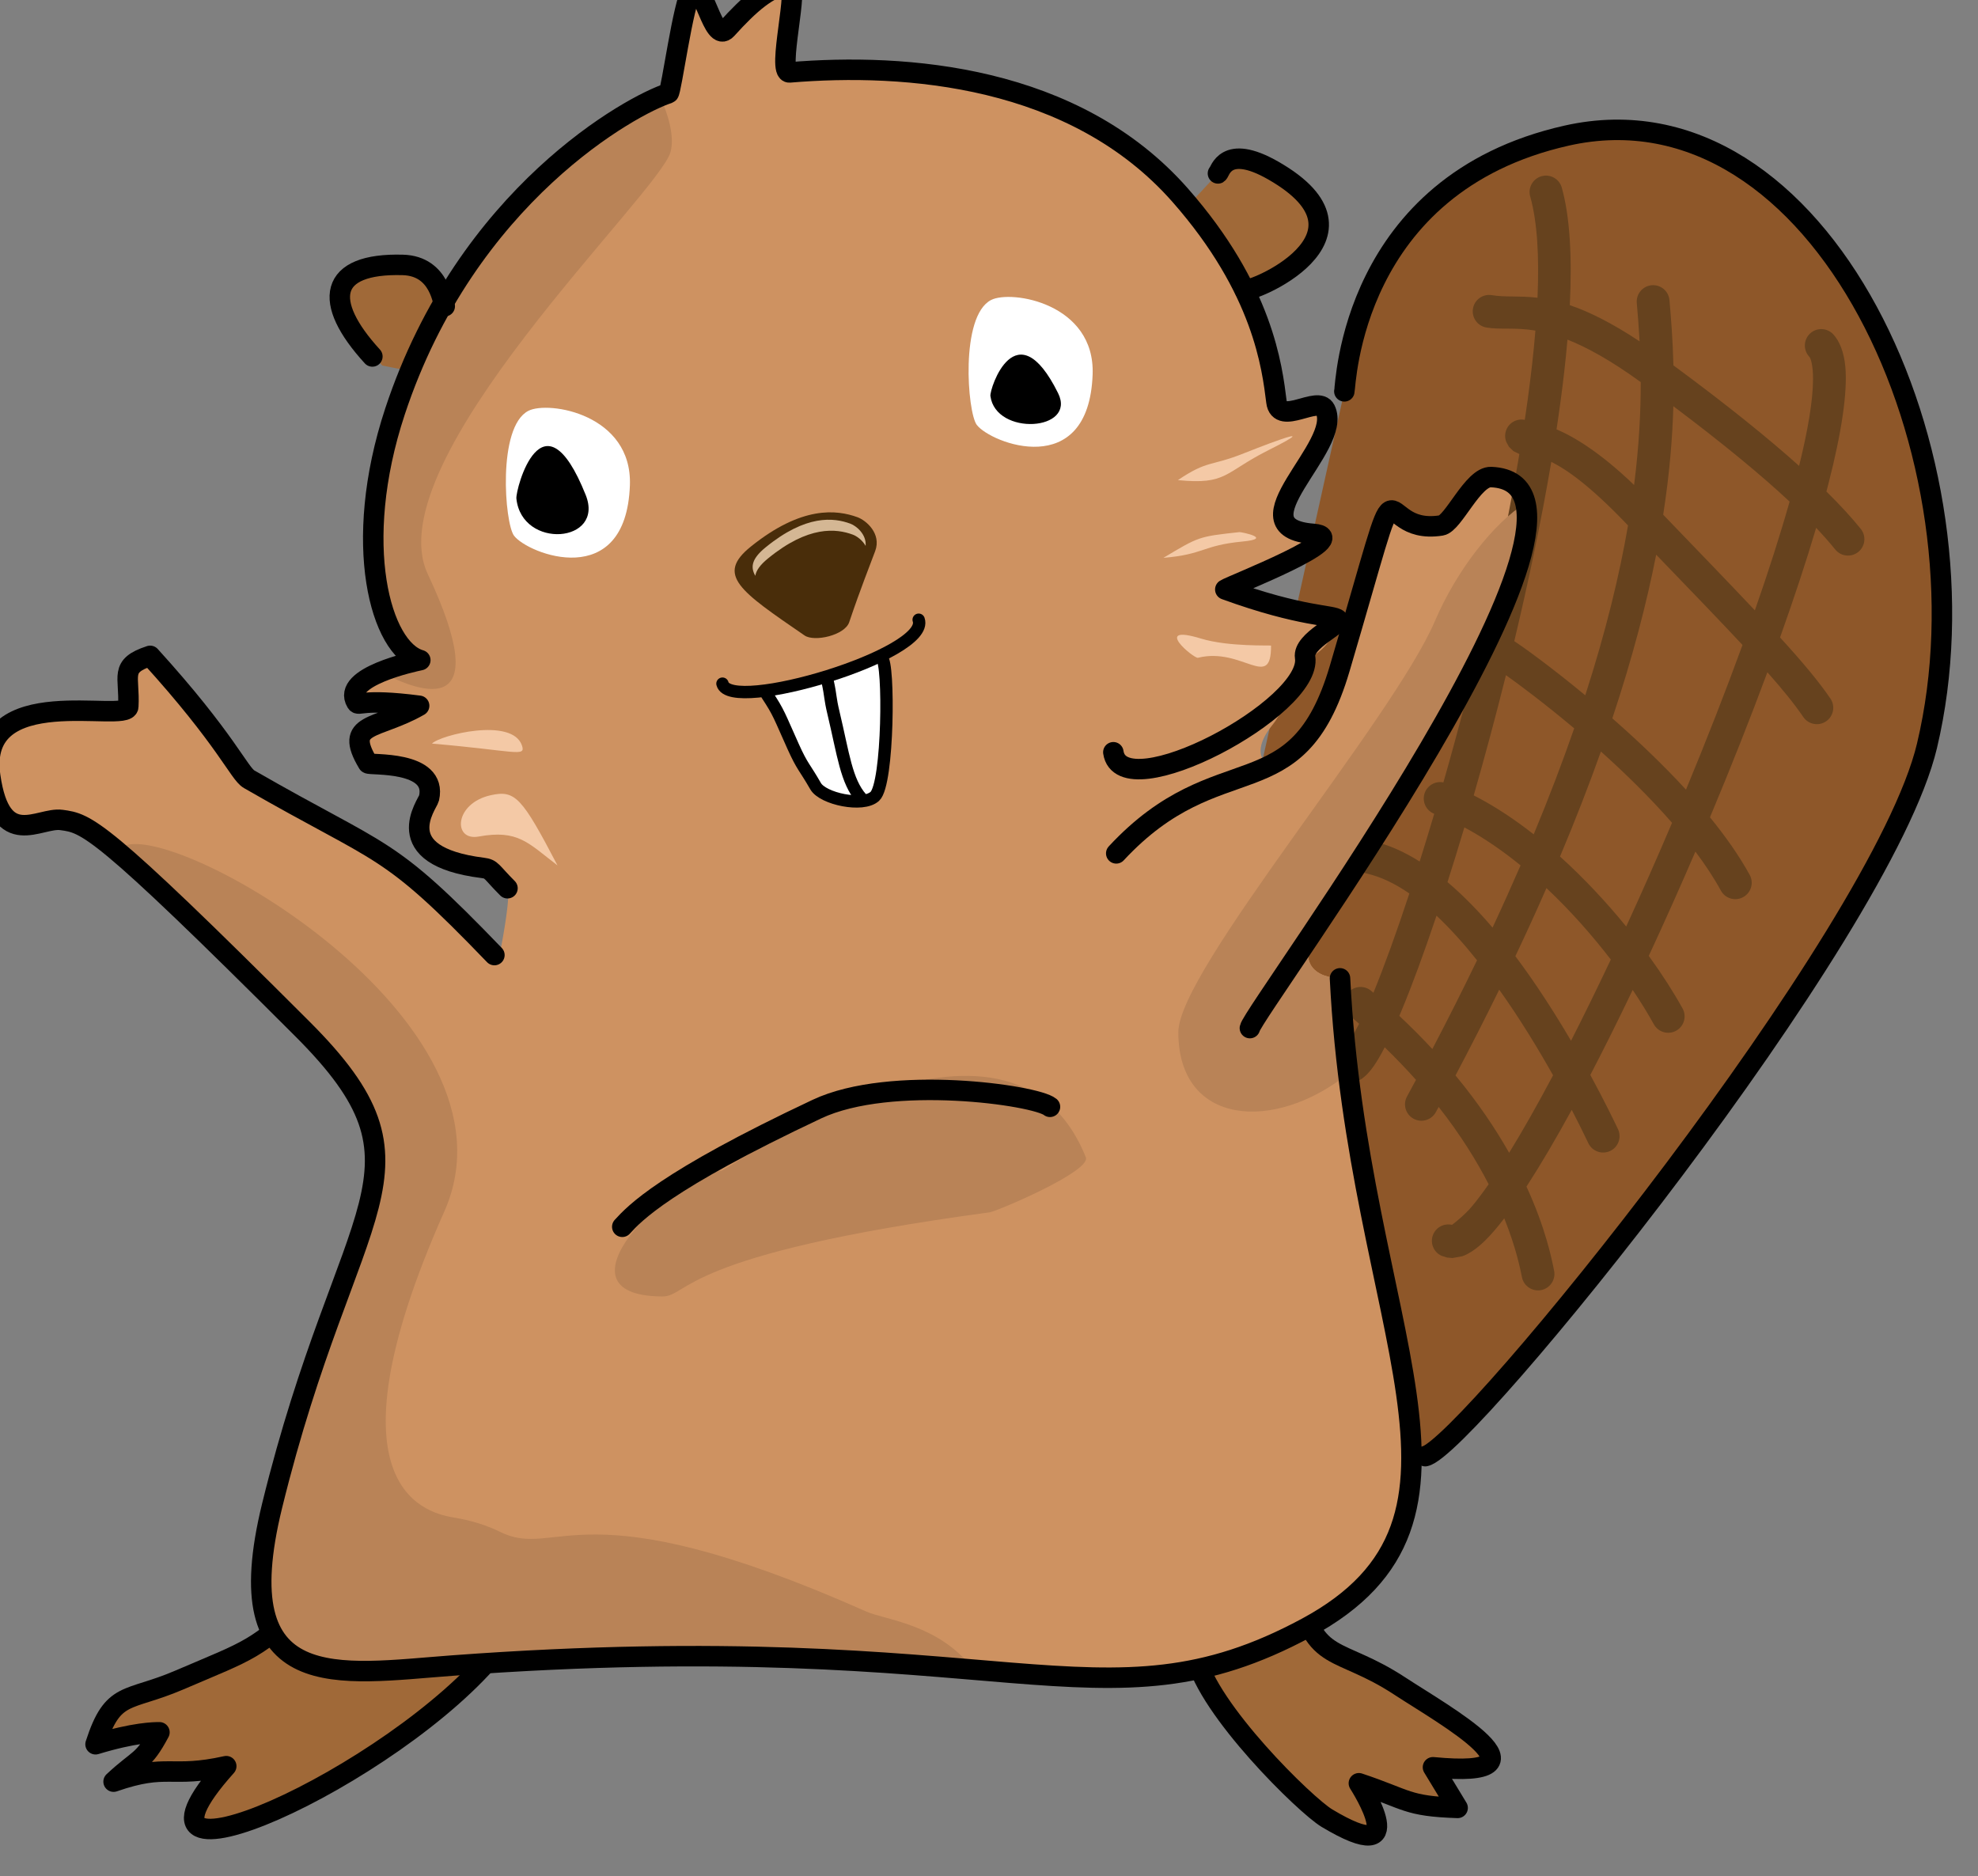 <?xml version="1.0" encoding="UTF-8" standalone="no"?>
<!-- Created with Inkscape (http://www.inkscape.org/) -->

<svg
   width="51.093mm"
   height="48.464mm"
   viewBox="0 0 51.093 48.464"
   version="1.1"
   id="svg1"
   inkscape:version="1.3.2 (091e20e, 2023-11-25)"
   sodipodi:docname="2024-ID-04-alia.svg"
   xmlns:inkscape="http://www.inkscape.org/namespaces/inkscape"
   xmlns:sodipodi="http://sodipodi.sourceforge.net/DTD/sodipodi-0.dtd"
   xmlns="http://www.w3.org/2000/svg"
   xmlns:svg="http://www.w3.org/2000/svg">
  <rect x="0" y="0" width="51.093" height="48.464" fill="#808080" stroke="none"/>
  <sodipodi:namedview
     id="namedview1"
     pagecolor="#ffffff"
     bordercolor="#000000"
     borderopacity="0.25"
     inkscape:showpageshadow="2"
     inkscape:pageopacity="0.0"
     inkscape:pagecheckerboard="0"
     inkscape:deskcolor="#d1d1d1"
     inkscape:document-units="mm"
     inkscape:zoom="0.2102413"
     inkscape:cx="78.481249"
     inkscape:cy="28.538636"
     inkscape:window-width="1344"
     inkscape:window-height="449"
     inkscape:window-x="0"
     inkscape:window-y="25"
     inkscape:window-maximized="0"
     inkscape:current-layer="layer1" />
  <defs
     id="defs1" />
  <g
     inkscape:label="Ebene 1"
     inkscape:groupmode="layer"
     id="layer1"
     transform="translate(-83.873,-140.758)">
    <g
       transform="matrix(0.132,0,0,0.132,-131.55,-127.067)"
       id="g686"
       style="clip-rule:evenodd;fill-rule:evenodd;stroke-linecap:round;stroke-linejoin:round;stroke-miterlimit:10">
                <g
   transform="matrix(4.402,0,0,4.402,44.845,827.115)"
   id="g651">
                    <path
   d="m 415.883,285.897 c 0.125,0.226 6.42,-2.346 1.266,-5.292 -2.141,-1.223 -2.357,0.075 -2.455,0.13 l -3.363,3.629 z"
   style="fill:#a06938"
   id="path650" />

                </g>

                <g
   transform="matrix(4.402,0,0,4.402,44.845,827.115)"
   id="g652">
                    <path
   d="m 380.322,286.639 c -0.084,-0.066 -0.181,-1.788 -1.861,-1.836 -3.314,-0.094 -3.152,2.035 -0.917,4.473 l 4.404,0.871 z"
   style="fill:#a06938"
   id="path651" />

                </g>

                <g
   transform="matrix(4.402,0,0,4.402,44.845,827.115)"
   id="g653">
                    <path
   d="m 413.709,346.638 c 0.53,2.381 4.867,6.631 5.829,7.209 3.894,2.336 1.511,-1.408 1.421,-1.55 2.186,0.728 2.101,1.019 4.39,1.095 -0.365,-0.602 -0.731,-1.204 -1.096,-1.806 5.645,0.546 0.509,-2.31 -1.485,-3.617 -2.725,-1.785 -3.81,-0.965 -4.457,-4.198 z"
   style="fill:#a06938"
   id="path652" />

                </g>

                <g
   transform="matrix(4.402,0,0,4.402,44.845,827.115)"
   id="g654">
                    <path
   d="m 413.709,346.638 c 0.53,2.381 4.867,6.631 5.829,7.209 3.894,2.336 1.511,-1.408 1.421,-1.55 2.186,0.728 2.101,1.019 4.39,1.095 -0.365,-0.602 -0.731,-1.204 -1.096,-1.806 5.645,0.546 0.509,-2.31 -1.485,-3.617 -2.725,-1.785 -3.81,-0.965 -4.457,-4.198"
   style="fill:none;stroke:#000000;stroke-width:0.91px;stroke-miterlimit:1.5"
   id="path653" />

                </g>

                <g
   transform="matrix(4.402,0,0,4.402,44.845,827.115)"
   id="g655">
                    <path
   d="m 382.659,346.355 c -4.531,5.663 -17.818,11.624 -12.05,5.182 -2.493,0.554 -2.593,-0.149 -5.008,0.688 1.142,-1.065 1.323,-0.852 2.038,-2.194 -0.232,10e-4 -1.108,0.005 -2.84,0.532 0.779,-2.413 1.404,-1.861 3.716,-2.852 3.248,-1.392 3.327,-1.268 5.942,-3.681 z"
   style="fill:#a06938"
   id="path654" />

                </g>

                <g
   transform="matrix(4.402,0,0,4.402,44.845,827.115)"
   id="g656">
                    <path
   d="m 382.659,346.355 c -4.531,5.663 -17.818,11.624 -12.05,5.182 -2.493,0.554 -2.593,-0.149 -5.008,0.688 1.142,-1.065 1.323,-0.852 2.038,-2.194 -0.232,10e-4 -1.108,0.005 -2.84,0.532 0.779,-2.413 1.404,-1.861 3.716,-2.852 3.248,-1.392 3.327,-1.268 5.942,-3.681"
   style="fill:none;stroke:#000000;stroke-width:0.91px;stroke-miterlimit:1.5"
   id="path655" />

                </g>

                <g
   transform="matrix(4.402,0,0,4.402,44.845,827.115)"
   id="g657">
                    <path
   d="m 423.908,337.756 c 1.803,-0.361 20.288,-23.104 22.305,-31.574 3.046,-12.796 -4.731,-29.666 -16.018,-27.127 -9.593,2.159 -9.813,11.097 -9.882,11.368 l -8.115,36.59 z"
   style="fill:#8e5729"
   id="path656" />

                </g>

                <g
   transform="matrix(4.402,0,0,4.402,44.845,827.115)"
   id="g658">
                    <path
   d="m 423.908,337.756 c 1.803,-0.361 20.288,-23.104 22.305,-31.574 3.046,-12.796 -4.731,-29.666 -16.018,-27.127 -9.593,2.159 -9.813,11.097 -9.882,11.368"
   style="fill:none;stroke:#000000;stroke-width:0.91px;stroke-miterlimit:1.5"
   id="path657" />

                </g>

                <g
   transform="matrix(4.402,0,0,4.402,44.845,827.115)"
   id="g659">
                    <path
   d="m 420.12,316.516 c 0,0 -2.591,0.026 -0.777,-2.702 4.723,-7.103 12.441,-19.383 7.494,-19.581 -0.805,-0.032 -1.675,2.066 -2.219,2.152 -3.226,0.511 -1.352,-4.353 -4.513,6.363 -0.54,1.829 -1.335,2.761 -1.986,3.57 -1.059,1.316 -2.21,0.434 -1.037,-1.022 0.983,-1.22 1.224,-3.074 1.487,-3.054 0.751,0.057 1.66,-1.472 1.458,-1.674 -0.22,-0.22 -1.571,-0.087 -5.006,-1.338 0.232,-0.164 5.833,-2.324 3.904,-2.472 -3.601,-0.277 1.356,-3.889 0.538,-5.526 -0.322,-0.644 -2.034,0.735 -2.168,-0.343 -0.192,-1.532 -0.59,-4.992 -4.28,-9.186 -4.698,-5.338 -12.208,-5.889 -17.363,-5.458 -0.596,0.05 0.485,-3.991 -0.04,-3.92 -0.883,0.118 -1.731,0.86 -2.755,1.993 -0.625,0.692 -1.043,-2.261 -1.557,-1.676 -0.367,0.418 -0.911,4.492 -1.027,4.529 -1.605,0.51 -8.975,4.502 -12.161,14.143 -1.953,5.912 -0.627,10.557 1.124,11.057 -0.266,0.056 -3.521,0.741 -2.842,1.873 0.115,0.192 0.193,-0.183 2.79,0.156 -1.883,1.079 -3.377,0.716 -2.273,2.557 0.06,0.1 3.102,-0.155 2.713,1.55 -0.059,0.257 -1.889,2.565 2.389,3.1 0.413,0.052 0.355,0.161 1.098,0.904 0,0 0.208,0.124 -0.373,3.095 -4.837,-5.025 -5.022,-4.287 -11.103,-7.788 -0.446,-0.257 -1.021,-1.909 -4.409,-5.637 -1.396,0.457 -0.896,0.889 -0.972,2.257 -0.042,0.762 -6.724,-1.31 -6.111,2.98 0.477,3.34 2.144,1.922 3.14,2.058 1.125,0.153 1.645,0.224 10.722,9.3 6.301,6.301 1.985,7.56 -1.357,21.185 -2.086,8.504 2.945,7.479 8.009,7.104 24.689,-1.829 28.837,3.242 37.977,-1.679 9.06,-4.879 2.266,-13.266 1.486,-28.87 z"
   style="fill:#ce9261"
   id="path658" />

                </g>

                <g
   transform="matrix(4.402,0,0,4.402,44.845,827.115)"
   id="g660">
                    <path
   d="m 389.889,277.316 c 0.385,0.828 0.649,1.788 0.473,2.459 -0.487,1.848 -13.15,13.764 -10.795,18.768 3.03,6.44 -0.222,5.347 -2.084,4.352 0.756,-0.314 1.621,-0.496 1.753,-0.524 -1.751,-0.5 -3.077,-5.145 -1.124,-11.057 2.979,-9.013 9.613,-13.089 11.777,-13.998 z"
   style="fill:#b98357"
   id="path659" />

                </g>

                <g
   transform="matrix(4.402,0,0,4.402,44.962,818.511)"
   id="g661">
                    <path
   d="m 422.082,321.536 c -0.184,0.356 -0.354,0.645 -0.507,0.86 -0.222,0.314 -0.439,0.506 -0.612,0.601 l -0.262,0.103 -0.223,0.025 -0.302,-0.055 -0.257,-0.147 c -0.313,-0.253 -0.361,-0.712 -0.108,-1.025 0.127,-0.157 0.306,-0.248 0.492,-0.267 0.111,-0.182 0.364,-0.609 0.641,-1.142 -0.133,-0.116 -0.269,-0.233 -0.407,-0.35 -0.307,-0.259 -0.346,-0.72 -0.086,-1.027 0.26,-0.308 0.72,-0.346 1.028,-0.086 0.033,0.028 0.067,0.057 0.1,0.085 0.489,-1.196 1.033,-2.7 1.597,-4.413 -0.628,-0.434 -1.27,-0.748 -1.919,-0.892 -0.393,-0.088 -0.641,-0.478 -0.554,-0.87 0.088,-0.393 0.478,-0.641 0.871,-0.554 0.69,0.154 1.38,0.465 2.06,0.895 0.215,-0.683 0.432,-1.392 0.648,-2.121 -0.37,-0.143 -0.559,-0.559 -0.421,-0.933 0.126,-0.341 0.482,-0.532 0.828,-0.462 1.319,-4.612 2.585,-9.875 3.378,-14.6 l -0.009,-0.002 -0.259,-0.127 -0.199,-0.195 -0.117,-0.216 c -0.145,-0.376 0.042,-0.798 0.417,-0.943 0.135,-0.052 0.276,-0.061 0.408,-0.034 0.047,-0.312 0.091,-0.621 0.133,-0.927 0.144,-1.062 0.26,-2.082 0.339,-3.042 -0.926,-0.151 -1.561,-0.031 -2.179,-0.136 -0.397,-0.067 -0.665,-0.444 -0.597,-0.841 0.067,-0.397 0.444,-0.664 0.84,-0.597 0.596,0.101 1.203,0.017 2.029,0.115 0.08,-1.835 -0.009,-3.383 -0.325,-4.502 -0.11,-0.387 0.116,-0.79 0.503,-0.9 0.387,-0.109 0.79,0.116 0.9,0.503 0.362,1.279 0.463,3.085 0.358,5.229 0.823,0.279 1.828,0.764 3.102,1.608 -0.034,-0.626 -0.08,-1.192 -0.125,-1.705 -0.034,-0.401 0.263,-0.754 0.664,-0.789 0.401,-0.035 0.754,0.262 0.789,0.663 0.072,0.822 0.148,1.78 0.176,2.899 2.422,1.786 4.231,3.253 5.587,4.469 0.388,-1.574 0.614,-2.891 0.619,-3.843 0.002,-0.293 -0.018,-0.546 -0.066,-0.753 -0.026,-0.11 -0.05,-0.203 -0.105,-0.262 -0.273,-0.297 -0.253,-0.758 0.043,-1.031 0.296,-0.272 0.757,-0.253 1.03,0.043 0.272,0.296 0.472,0.774 0.534,1.438 0.104,1.132 -0.171,2.947 -0.749,5.192 -0.03,0.117 -0.061,0.235 -0.092,0.354 0.639,0.63 1.137,1.18 1.527,1.662 0.252,0.313 0.203,0.773 -0.11,1.025 -0.313,0.253 -0.772,0.204 -1.025,-0.109 -0.238,-0.294 -0.518,-0.614 -0.848,-0.963 -0.446,1.505 -0.99,3.149 -1.605,4.873 1.02,1.118 1.728,1.967 2.238,2.715 0.227,0.333 0.141,0.787 -0.191,1.013 -0.333,0.227 -0.787,0.141 -1.014,-0.192 -0.392,-0.576 -0.907,-1.212 -1.596,-1.989 -0.777,2.096 -1.643,4.278 -2.552,6.447 0.689,0.846 1.298,1.708 1.765,2.559 0.194,0.353 0.064,0.797 -0.289,0.99 -0.352,0.194 -0.796,0.065 -0.99,-0.288 -0.316,-0.577 -0.701,-1.159 -1.134,-1.736 -0.679,1.578 -1.376,3.136 -2.073,4.635 0.6,0.828 1.108,1.625 1.502,2.337 0.195,0.352 0.067,0.796 -0.285,0.991 -0.352,0.194 -0.796,0.067 -0.991,-0.286 -0.262,-0.474 -0.578,-0.989 -0.941,-1.528 -0.637,1.332 -1.269,2.602 -1.883,3.78 0.649,1.196 1.082,2.1 1.228,2.405 0.173,0.363 0.02,0.799 -0.343,0.972 -0.363,0.174 -0.799,0.02 -0.973,-0.343 -0.104,-0.217 -0.359,-0.752 -0.739,-1.483 -0.711,1.302 -1.39,2.455 -2.012,3.411 0.857,1.861 1.126,3.226 1.229,3.742 0.079,0.394 -0.178,0.779 -0.572,0.858 -0.395,0.079 -0.779,-0.178 -0.858,-0.572 -0.08,-0.398 -0.269,-1.33 -0.786,-2.616 -0.306,0.401 -0.591,0.732 -0.85,0.986 -0.38,0.373 -0.73,0.6 -1.02,0.7 l -0.434,0.078 -0.241,-0.022 -0.239,-0.076 c -0.368,-0.163 -0.534,-0.595 -0.371,-0.962 0.145,-0.326 0.499,-0.493 0.833,-0.415 0.11,-0.083 0.571,-0.442 0.897,-0.835 0.23,-0.276 0.474,-0.601 0.731,-0.97 -0.53,-1.032 -1.248,-2.196 -2.222,-3.437 -0.043,0.078 -0.085,0.155 -0.127,0.233 -0.192,0.354 -0.636,0.485 -0.989,0.292 -0.354,-0.192 -0.484,-0.635 -0.292,-0.989 0.135,-0.248 0.268,-0.494 0.4,-0.739 -0.424,-0.475 -0.886,-0.958 -1.389,-1.447 z m 2.302,-5.851 c -0.553,1.648 -1.082,3.086 -1.556,4.224 -0.033,0.078 -0.065,0.155 -0.097,0.231 0.528,0.495 1.016,0.987 1.467,1.473 0.715,-1.365 1.376,-2.679 1.987,-3.945 -0.574,-0.718 -1.178,-1.397 -1.801,-1.983 z m 1.238,-3.924 c -0.251,0.841 -0.502,1.654 -0.75,2.432 0.692,0.586 1.364,1.275 2.003,2.023 0.443,-0.951 0.857,-1.873 1.245,-2.767 -0.801,-0.652 -1.64,-1.231 -2.498,-1.688 z m 3.864,-16.248 c -0.434,2.565 -1.004,5.282 -1.645,7.968 0.329,0.213 1.587,1.111 3.155,2.408 0.93,-2.88 1.527,-5.379 1.901,-7.55 -0.05,-0.052 -0.1,-0.104 -0.15,-0.156 -1.539,-1.599 -2.569,-2.331 -3.261,-2.67 z m -2.015,9.481 c -0.457,1.833 -0.942,3.634 -1.433,5.344 0.913,0.465 1.808,1.059 2.666,1.732 0.693,-1.668 1.289,-3.237 1.8,-4.712 -1.299,-1.092 -2.428,-1.934 -3.033,-2.364 z m 2.734,-14.916 c -0.078,0.903 -0.185,1.853 -0.32,2.836 -0.051,0.379 -0.107,0.763 -0.166,1.152 0.797,0.339 1.955,1.038 3.448,2.474 0.224,-1.756 0.297,-3.269 0.295,-4.574 -1.345,-0.975 -2.4,-1.55 -3.257,-1.888 z m 9.875,7.2 c -1.219,-1.138 -2.884,-2.525 -5.168,-4.24 -0.039,1.392 -0.166,2.989 -0.451,4.823 1.669,1.733 3.003,3.114 4.075,4.252 0.603,-1.726 1.127,-3.359 1.544,-4.835 z m -4.606,12.805 c 0.902,-2.175 1.755,-4.354 2.512,-6.432 -0.991,-1.062 -2.243,-2.36 -3.837,-4.013 -0.417,2.127 -1.039,4.538 -1.949,7.275 1.08,0.947 2.226,2.029 3.274,3.17 z m -2.658,6.084 c 0.688,-1.497 1.373,-3.046 2.038,-4.61 -0.983,-1.128 -2.093,-2.21 -3.162,-3.169 -0.522,1.467 -1.124,3.021 -1.818,4.669 1.077,0.971 2.073,2.043 2.942,3.11 z m -2.452,5.078 c 0.579,-1.137 1.172,-2.349 1.768,-3.609 -0.826,-1.074 -1.796,-2.176 -2.861,-3.177 -0.428,0.978 -0.888,1.986 -1.382,3.027 0.935,1.247 1.775,2.567 2.475,3.759 z m -2.752,4.981 c 0.609,-0.988 1.266,-2.152 1.953,-3.445 -0.649,-1.156 -1.465,-2.503 -2.394,-3.806 -0.601,1.227 -1.248,2.497 -1.943,3.812 1.009,1.22 1.786,2.382 2.384,3.439 z"
   style="fill:#66421e"
   id="path660" />

                </g>

                <g
   transform="matrix(4.402,0,0,4.402,44.845,827.115)"
   id="g662">
                    <path
   d="m 410.044,306.466 c 0.37,2.535 8.881,-1.985 8.525,-4.224 -0.117,-0.743 1.66,-1.472 1.458,-1.674 -0.22,-0.22 -1.571,-0.087 -5.006,-1.338 0.232,-0.164 5.833,-2.324 3.904,-2.472 -3.601,-0.277 1.356,-3.889 0.538,-5.526 -0.322,-0.644 -2.034,0.735 -2.168,-0.343 -0.192,-1.532 -0.59,-4.992 -4.28,-9.186 -4.698,-5.338 -12.208,-5.889 -17.363,-5.458 -0.596,0.05 0.485,-3.991 -0.04,-3.92 -0.883,0.118 -1.731,0.86 -2.755,1.993 -0.625,0.692 -1.043,-2.261 -1.557,-1.676 -0.367,0.418 -0.911,4.492 -1.027,4.529 -1.605,0.51 -8.975,4.502 -12.161,14.143 -1.953,5.912 -0.627,10.557 1.124,11.057 -0.266,0.056 -3.521,0.741 -2.842,1.873 0.115,0.192 0.193,-0.183 2.79,0.156 -1.883,1.079 -3.377,0.716 -2.273,2.557 0.06,0.1 3.102,-0.155 2.713,1.55 -0.059,0.257 -1.889,2.565 2.389,3.1 0.413,0.052 0.355,0.161 1.098,0.904"
   style="fill:none;stroke:#000000;stroke-width:0.91px;stroke-miterlimit:1.5"
   id="path661" />

                </g>

                <g
   transform="matrix(4.402,0,0,4.402,44.845,827.115)"
   id="g663">
                    <path
   d="m 365.73,310.837 c 0.109,-0.075 0.187,-0.127 0.22,-0.149 2.086,-1.391 18.128,7.697 14.353,16.192 -5.601,12.601 -0.585,13.437 0.49,13.617 0.163,0.027 1.105,0.184 1.963,0.613 2.61,1.305 3.481,-2.147 16.315,3.557 0.84,0.374 3.226,0.548 4.769,2.582 -5.118,-0.432 -12.07,-1.007 -23.183,-0.184 -5.064,0.375 -10.095,1.4 -8.009,-7.104 3.342,-13.625 7.658,-14.884 1.357,-21.185 -4.466,-4.466 -6.861,-6.752 -8.275,-7.939 z"
   style="fill:#b98357"
   id="path662" />

                </g>

                <g
   transform="matrix(4.402,0,0,4.402,44.845,827.115)"
   id="g664">
                    <path
   d="m 420.483,320.75 c -3.263,2.616 -7.55,2.336 -7.55,-1.843 0,-2.735 9.515,-13.861 11.409,-18.278 0.98,-2.288 2.625,-4.355 4.021,-5.238 0.767,3.25 -5.138,12.585 -9.02,18.423 -1.814,2.728 0.777,2.702 0.777,2.702 0.073,1.474 0.201,2.885 0.363,4.234 z"
   style="fill:#b98357"
   id="path663" />

                </g>

                <g
   transform="matrix(4.402,0,0,4.402,44.845,827.115)"
   id="g665">
                    <path
   d="m 389.989,330.657 c -5.095,-0.031 0.379,-5.296 2.637,-5.591 0.309,-0.04 12.792,-9.055 16.195,-0.595 0.25,0.622 -3.965,2.404 -4.273,2.446 -13.851,1.868 -13.356,3.747 -14.559,3.74 z"
   style="fill:#b98357"
   id="path664" />

                </g>

                <g
   transform="matrix(4.402,0,0,4.402,44.845,827.115)"
   id="g666">
                    <path
   d="m 407.227,322.227 c -0.631,-0.52 -7.076,-1.444 -10.359,0.101 -6.786,3.194 -8.108,4.636 -8.654,5.232"
   style="fill:none;stroke:#000000;stroke-width:0.91px;stroke-miterlimit:1.5"
   id="path665" />

                </g>

                <g
   transform="matrix(4.402,0,0,4.402,44.845,827.115)"
   id="g667">
                    <path
   d="m 420.12,316.516 c 0.78,15.604 7.574,23.991 -1.486,28.87 -9.14,4.921 -13.288,-0.15 -37.977,1.679 -5.064,0.375 -10.095,1.4 -8.009,-7.104 3.342,-13.625 7.658,-14.884 1.357,-21.185 -9.077,-9.076 -9.597,-9.147 -10.722,-9.3 -0.996,-0.136 -2.69,1.392 -3.167,-1.948 -0.613,-4.29 6.096,-2.328 6.138,-3.09 0.076,-1.368 -0.424,-1.8 0.972,-2.257 3.388,3.728 3.952,5.227 4.399,5.484 6.081,3.501 6.069,2.792 10.905,7.817"
   style="fill:none;stroke:#000000;stroke-width:0.91px;stroke-miterlimit:1.5"
   id="path666" />

                </g>

                <g
   transform="matrix(4.402,0,0,4.402,44.845,827.115)"
   id="g668">
                    <path
   d="m 396.317,301.274 c 0.436,0.3 1.788,-0.006 1.985,-0.589 0.522,-1.548 0.923,-2.53 1.156,-3.165 0.287,-0.779 -0.41,-1.365 -0.79,-1.503 -0.929,-0.337 -2.474,-0.514 -4.736,1.304 -1.574,1.265 -0.49,1.978 2.385,3.953 z"
   style="fill:#492d0a"
   id="path667" />

                </g>

                <g
   transform="matrix(3.502,0,0,3.558,402.258,1078.22)"
   id="g669">
                    <path
   d="m 399.522,297.239 c -0.182,-0.319 -0.499,-0.54 -0.714,-0.618 -0.929,-0.337 -2.473,-0.514 -4.735,1.304 -0.435,0.349 -0.667,0.657 -0.715,0.96 -0.31,-0.522 -0.146,-0.985 0.574,-1.564 2.262,-1.818 3.807,-1.641 4.736,-1.304 0.333,0.12 0.909,0.585 0.854,1.222 z"
   style="fill:#d4b794"
   id="path668" />

                </g>

                <g
   transform="matrix(4.402,0,0,4.402,44.845,827.115)"
   id="g670">
                    <path
   d="m 399.752,302.298 c 0.33,0.12 0.297,5.576 -0.312,6.129 -0.536,0.488 -2.309,0.11 -2.632,-0.454 -0.506,-0.881 -0.579,-0.833 -0.999,-1.765 -0.625,-1.388 -0.621,-1.483 -1.16,-2.3 z"
   style="fill:#ffffff"
   id="path669" />

                </g>

                <g
   transform="matrix(4.402,0,0,4.402,44.845,827.115)"
   id="g671">
                    <path
   d="m 399.752,302.298 c 0.33,0.12 0.297,5.576 -0.312,6.129 -0.536,0.488 -2.309,0.11 -2.632,-0.454 -0.506,-0.881 -0.579,-0.833 -0.999,-1.765 -0.625,-1.388 -0.621,-1.483 -1.16,-2.3"
   style="fill:none;stroke:#000000;stroke-width:0.55px;stroke-miterlimit:1.5"
   id="path670" />

                </g>

                <g
   transform="matrix(4.402,0,0,4.402,44.845,827.115)"
   id="g672">
                    <path
   d="m 401.39,300.575 c 0.537,1.532 -8.383,4.202 -8.722,2.842"
   style="fill:none;stroke:#000000;stroke-width:0.55px;stroke-miterlimit:1.5"
   id="path671" />

                </g>

                <g
   transform="matrix(4.402,0,0,4.402,44.845,827.115)"
   id="g673">
                    <path
   d="m 415.883,285.897 c 0.125,0.226 6.42,-2.346 1.266,-5.292 -2.141,-1.223 -2.357,0.075 -2.455,0.13"
   style="fill:none;stroke:#000000;stroke-width:0.91px;stroke-miterlimit:1.5"
   id="path672" />

                </g>

                <g
   transform="matrix(3.494,0,0,4.402,392.717,827.115)"
   id="g674">
                    <path
   d="m 383.475,296.839 c 0.77,0.815 6.273,2.519 6.49,-2.239 0.145,-3.163 -4.561,-3.771 -5.688,-3.31 -1.747,0.716 -1.327,4.993 -0.802,5.549 z"
   style="fill:#ffffff"
   id="path673" />

                </g>

                <g
   transform="matrix(3.494,0,0,4.402,483.267,805.424)"
   id="g675">
                    <path
   d="m 383.475,296.839 c 0.77,0.815 6.273,2.519 6.49,-2.239 0.145,-3.163 -4.561,-3.771 -5.688,-3.31 -1.747,0.716 -1.327,4.993 -0.802,5.549 z"
   style="fill:#ffffff"
   id="path674" />

                </g>

                <g
   transform="matrix(4.402,0,0,4.402,44.845,827.115)"
   id="g676">
                    <path
   d="m 380.322,286.639 c -0.084,-0.066 -0.181,-1.788 -1.861,-1.836 -3.314,-0.094 -3.591,1.631 -1.356,4.069"
   style="fill:none;stroke:#000000;stroke-width:0.91px;stroke-miterlimit:1.5"
   id="path675" />

                </g>

                <g
   transform="matrix(4.402,0,0,4.402,44.845,827.115)"
   id="g677">
                    <path
   d="m 397.342,303.313 c 0.153,0.704 0.095,0.71 0.263,1.412 0.438,1.841 0.567,3.028 1.24,3.793"
   style="fill:none;stroke:#000000;stroke-width:0.55px;stroke-miterlimit:1.5"
   id="path676" />

                </g>

                <g
   transform="matrix(6.492,0,0,7.23,-758.819,-6.713)"
   id="g678">
                    <path
   d="m 383.836,295.057 c -0.03,-0.252 0.792,-3.008 2.089,-0.099 0.582,1.305 -1.924,1.484 -2.089,0.099 z"
   id="path677" />

                </g>

                <g
   transform="matrix(6.339,0,0,5.696,-607.333,425.828)"
   id="g679">
                    <path
   d="m 383.836,295.057 c -0.03,-0.252 0.792,-3.008 2.089,-0.099 0.582,1.305 -1.924,1.484 -2.089,0.099 z"
   id="path678" />

                </g>

                <g
   transform="matrix(4.402,0,0,4.402,44.845,827.115)"
   id="g680">
                    <path
   d="m 416.114,318.728 c 0.156,-0.802 17.57,-24.221 10.723,-24.495 -0.805,-0.032 -1.675,2.066 -2.219,2.152 -3.226,0.511 -1.352,-4.353 -4.513,6.363 -1.9,6.439 -5.354,3.283 -9.932,8.213"
   style="fill:none;stroke:#000000;stroke-width:0.91px;stroke-miterlimit:1.5"
   id="path679" />

                </g>

                <g
   transform="matrix(2.201,0,0,2.201,-3821.39,1584.31)"
   id="g681">
                    <path
   d="m 2516.09,268.139 c 7.42,0.639 8.36,1.229 8,0.169 -0.86,-2.54 -7.28,-0.929 -8,-0.169 z"
   style="fill:#f4c9a6"
   id="path680" />

                </g>

                <g
   transform="matrix(2.201,0,0,2.201,-3821.39,1584.31)"
   id="g682">
                    <path
   d="m 2590.69,259.427 c 0.02,4.071 -2.55,0.1 -6.5,1.083 -0.35,0.087 -4.16,-3.064 0.27,-1.708 2.46,0.751 6.23,0.58 6.23,0.625 z"
   style="fill:#f4c9a6"
   id="path681" />

                </g>

                <g
   transform="matrix(2.201,0,0,2.201,-3821.39,1584.31)"
   id="g683">
                    <path
   d="m 2581.12,251.625 c 3.66,-0.306 3.44,-1.106 7.03,-1.45 2.82,-0.27 -0.14,-0.851 -0.26,-0.838 -3.66,0.395 -3.61,0.403 -6.77,2.288 z"
   style="fill:#f4c9a6"
   id="path682" />

                </g>

                <g
   transform="matrix(2.201,0,0,2.201,-3821.39,1584.31)"
   id="g684">
                    <path
   d="m 2582.41,244.715 c 4.38,0.434 4.1,-0.683 8.06,-2.668 5.78,-2.901 -2.02,0.216 -2.19,0.282 -3,1.2 -3.2,0.581 -5.87,2.386 z"
   style="fill:#f4c9a6"
   id="path683" />

                </g>

                <g
   transform="matrix(2.201,0,0,2.201,-3821.39,1584.31)"
   id="g685">
                    <path
   d="m 2527.25,278.97 c -3.17,-6.068 -3.76,-6.718 -5.92,-6.245 -3.28,0.717 -3.4,4.098 -1.1,3.679 3.52,-0.641 4.4,0.562 7.02,2.566 z"
   style="fill:#f4c9a6"
   id="path684" />

                </g>

            </g>
  </g>
</svg>
